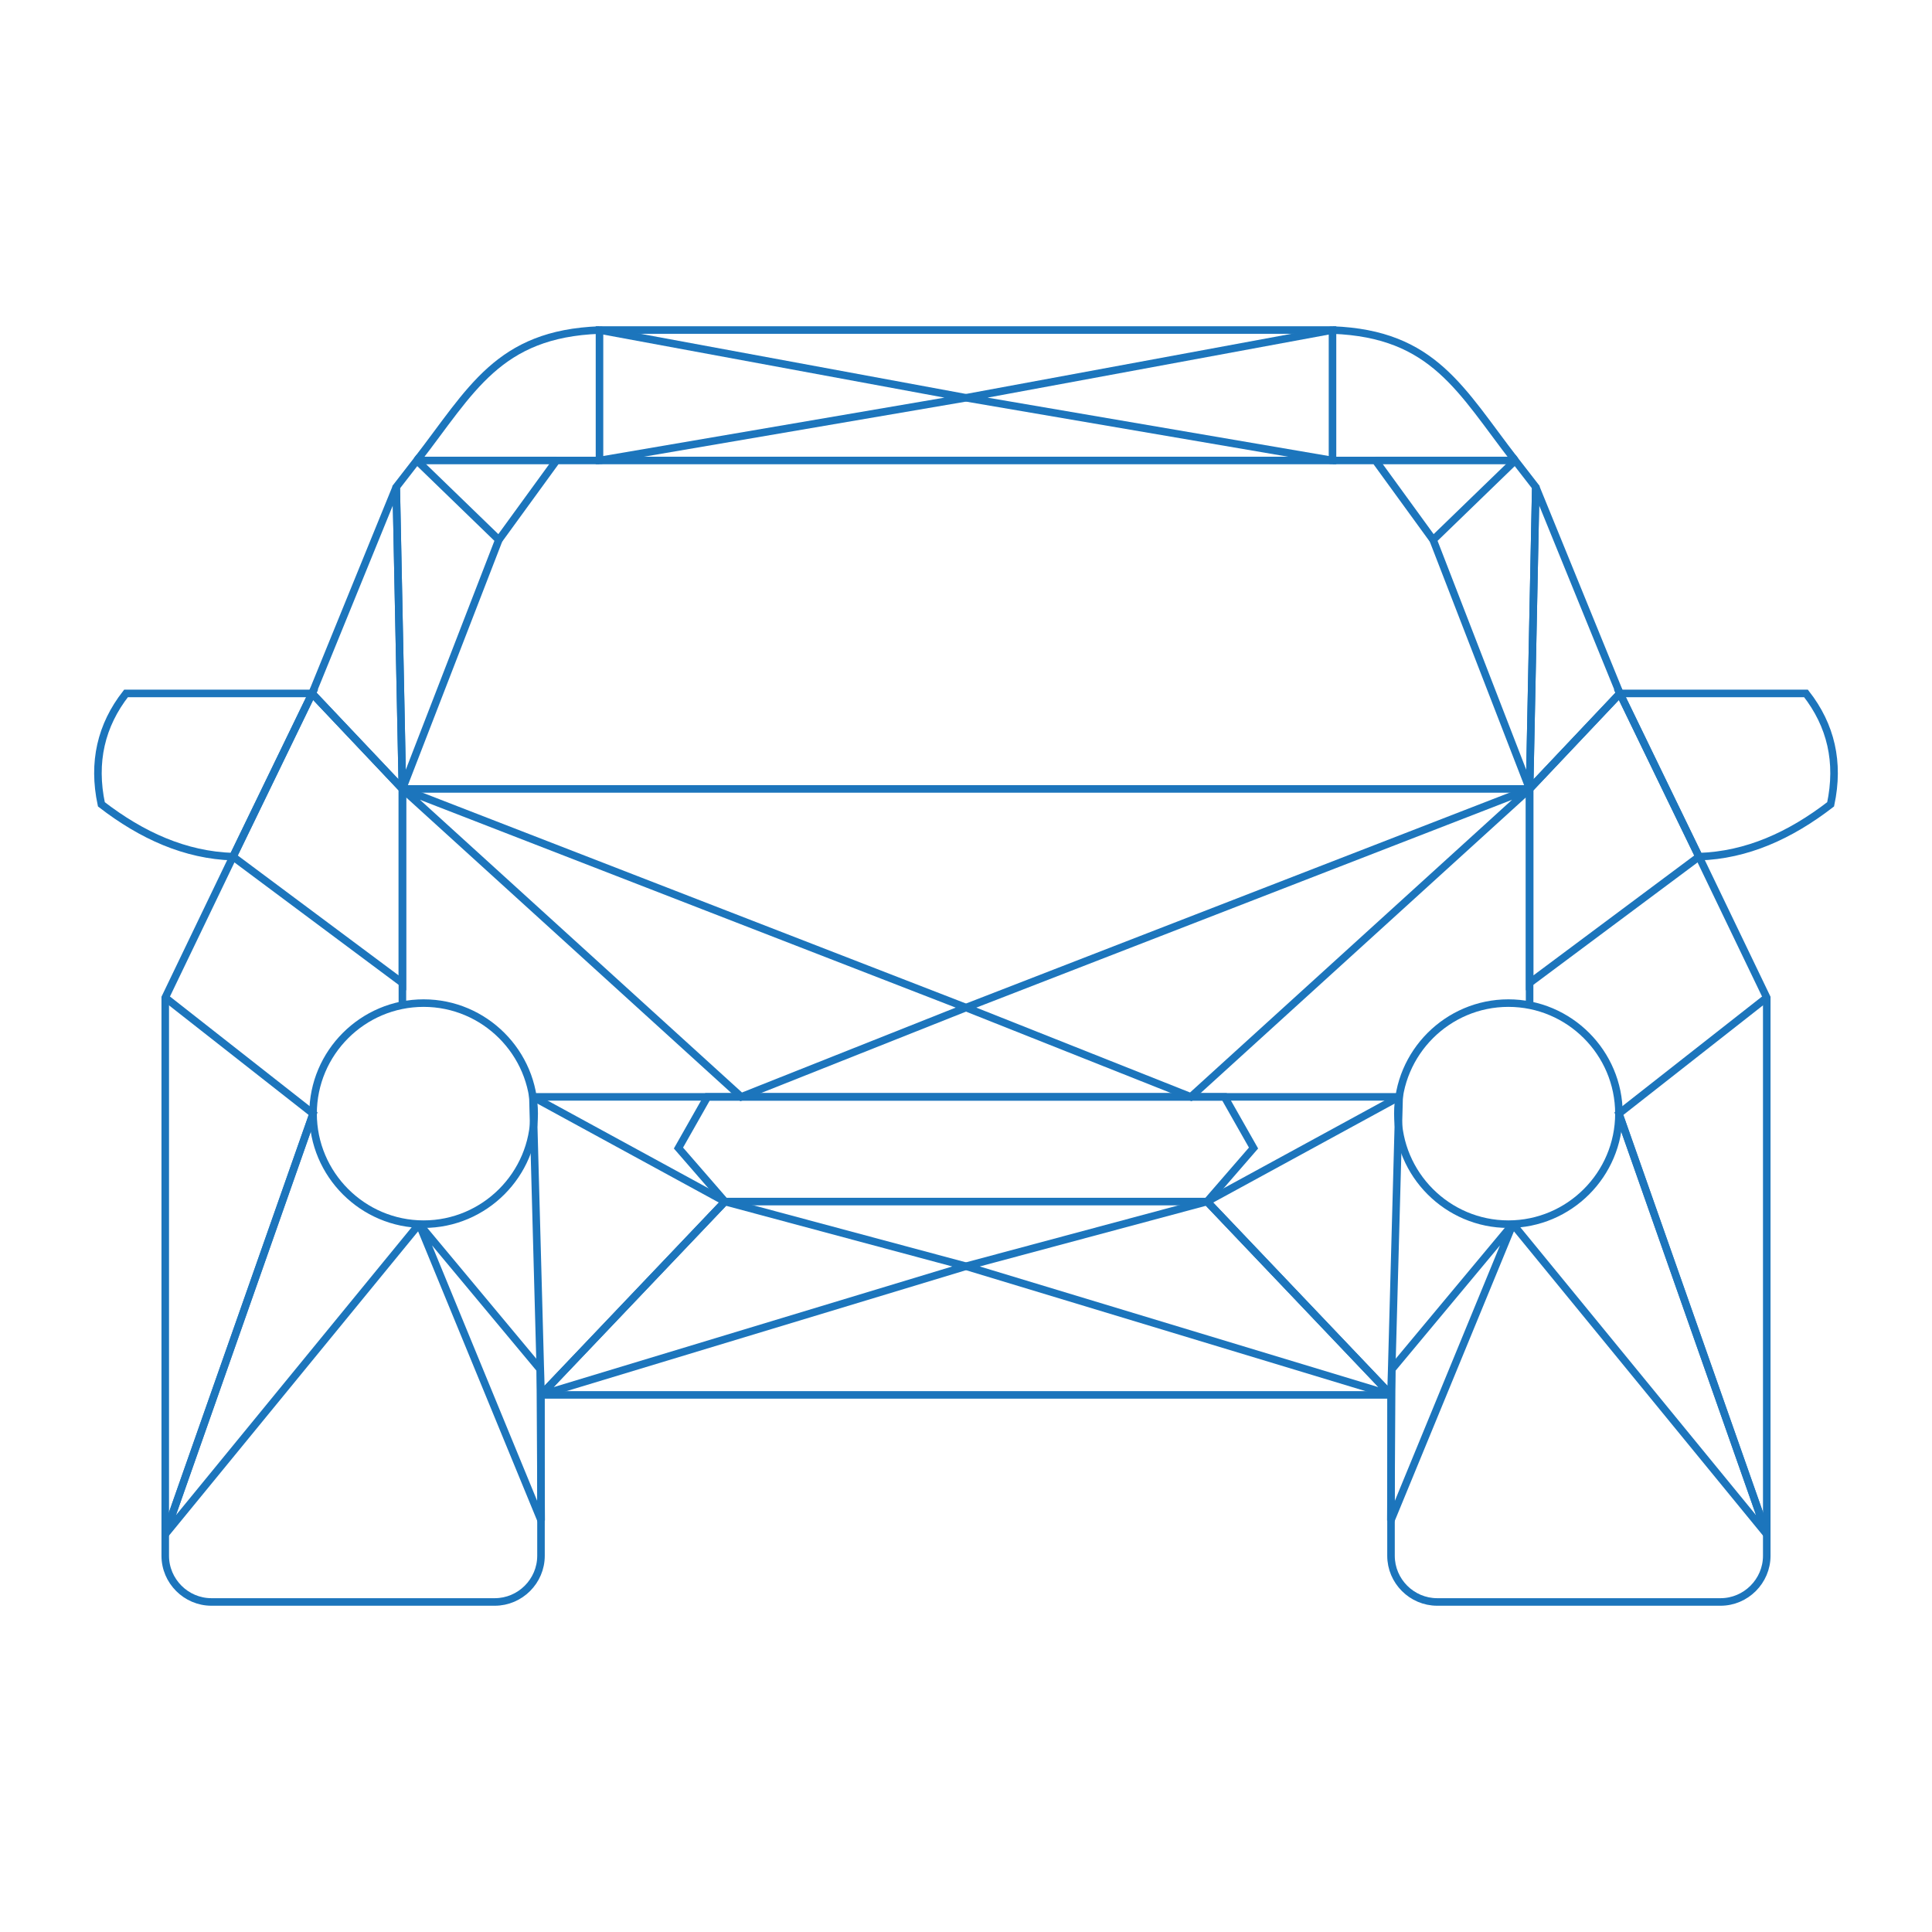 <?xml version="1.0" encoding="utf-8"?>
<!-- Generator: Adobe Illustrator 16.0.0, SVG Export Plug-In . SVG Version: 6.00 Build 0)  -->
<!DOCTYPE svg PUBLIC "-//W3C//DTD SVG 1.1//EN" "http://www.w3.org/Graphics/SVG/1.1/DTD/svg11.dtd">
<svg version="1.1" id="Layer_1" xmlns="http://www.w3.org/2000/svg" xmlns:xlink="http://www.w3.org/1999/xlink" x="0px" y="0px"
	 width="64px" height="64px" viewBox="0 0 64 64" enable-background="new 0 0 64 64" xml:space="preserve">
<g>
	<g>
		<polyline fill="none" stroke="#1C75BC" stroke-width="0.25" stroke-miterlimit="2.613" points="32,10.933 44.141,10.933 
			44.141,15.254 32,15.254 		"/>
		<polyline fill="none" stroke="#1C75BC" stroke-width="0.25" stroke-miterlimit="2.613" points="32,26.134 50.67,26.134 
			50.67,33.296 		"/>
		
			<line fill="none" stroke="#1C75BC" stroke-width="0.25" stroke-miterlimit="2.613" x1="46.348" y1="36.335" x2="32" y2="36.335"/>
		<polyline fill="none" stroke="#1C75BC" stroke-width="0.25" stroke-miterlimit="2.613" points="32,39.804 39.986,39.804 
			41.525,38.03 40.563,36.335 32,36.335 		"/>
		<polyline fill="none" stroke="#1C75BC" stroke-width="0.25" stroke-miterlimit="2.613" points="44.141,10.933 32,13.177 
			44.141,15.254 		"/>
		<path fill="none" stroke="#1C75BC" stroke-width="0.25" stroke-miterlimit="2.613" d="M50.191,15.254
			c-1.801-2.324-2.691-4.196-6.05-4.321"/>
		
			<polygon fill-rule="evenodd" clip-rule="evenodd" fill="none" stroke="#1C75BC" stroke-width="0.25" stroke-miterlimit="2.613" points="
			50.67,26.134 53.661,22.971 50.874,16.135 		"/>
		<path fill-rule="evenodd" clip-rule="evenodd" fill="none" stroke="#1C75BC" stroke-width="0.25" stroke-miterlimit="2.613" d="
			M49.967,40.552c2.017,0,3.662-1.645,3.662-3.662s-1.646-3.661-3.662-3.661s-3.661,1.645-3.661,3.661S47.951,40.552,49.967,40.552z
			"/>
		<path fill-rule="evenodd" clip-rule="evenodd" fill="none" stroke="#1C75BC" stroke-width="0.25" stroke-miterlimit="2.613" d="
			M32,46.208h14.079v5.329c0,0.841,0.689,1.53,1.53,1.53h9.387c0.839,0,1.53-0.69,1.53-1.53v-18.49l-2.245-4.669"/>
		
			<polyline fill-rule="evenodd" clip-rule="evenodd" fill="none" stroke="#1C75BC" stroke-width="0.25" stroke-miterlimit="2.613" points="
			58.526,33.047 53.628,36.891 58.526,50.823 		"/>
		
			<polygon fill-rule="evenodd" clip-rule="evenodd" fill="none" stroke="#1C75BC" stroke-width="0.25" stroke-miterlimit="2.613" points="
			50.67,32.561 56.281,28.378 53.661,22.971 50.67,26.134 		"/>
		<path fill-rule="evenodd" clip-rule="evenodd" fill="none" stroke="#1C75BC" stroke-width="0.25" stroke-miterlimit="2.613" d="
			M56.281,28.378c1.582-0.05,3.018-0.698,4.361-1.734c0.297-1.397,0.009-2.617-0.816-3.673h-6.166L56.281,28.378z"/>
		
			<polygon fill-rule="evenodd" clip-rule="evenodd" fill="none" stroke="#1C75BC" stroke-width="0.25" stroke-miterlimit="2.613" points="
			39.448,36.335 32,33.377 50.67,26.134 		"/>
		
			<polygon fill-rule="evenodd" clip-rule="evenodd" fill="none" stroke="#1C75BC" stroke-width="0.25" stroke-miterlimit="2.613" points="
			46.079,46.208 46.348,36.335 39.986,39.804 		"/>
		
			<polygon fill-rule="evenodd" clip-rule="evenodd" fill="none" stroke="#1C75BC" stroke-width="0.25" stroke-miterlimit="2.613" points="
			32,41.946 39.986,39.804 46.079,46.208 		"/>
		
			<polygon fill-rule="evenodd" clip-rule="evenodd" fill="none" stroke="#1C75BC" stroke-width="0.25" stroke-miterlimit="2.613" points="
			46.103,45.363 50.115,40.549 46.073,50.369 		"/>
		
			<polyline fill-rule="evenodd" clip-rule="evenodd" fill="none" stroke="#1C75BC" stroke-width="0.25" stroke-miterlimit="2.613" points="
			53.628,36.891 58.526,50.823 50.115,40.549 		"/>
		
			<polygon fill-rule="evenodd" clip-rule="evenodd" fill="none" stroke="#1C75BC" stroke-width="0.25" stroke-miterlimit="2.613" points="
			50.67,26.134 47.475,17.884 50.191,15.254 50.874,16.135 		"/>
		
			<polyline fill-rule="evenodd" clip-rule="evenodd" fill="none" stroke="#1C75BC" stroke-width="0.25" stroke-miterlimit="2.613" points="
			44.141,15.254 45.564,15.254 47.475,17.884 		"/>
		
			<line fill-rule="evenodd" clip-rule="evenodd" fill="none" stroke="#1C75BC" stroke-width="0.25" stroke-miterlimit="2.613" x1="50.191" y1="15.254" x2="45.565" y2="15.254"/>
	</g>
	<g>
		
			<polyline fill-rule="evenodd" clip-rule="evenodd" fill="none" stroke="#1C75BC" stroke-width="0.25" stroke-miterlimit="2.613" points="
			32,10.933 19.859,10.933 19.859,15.254 32,15.254 		"/>
		
			<polyline fill-rule="evenodd" clip-rule="evenodd" fill="none" stroke="#1C75BC" stroke-width="0.25" stroke-miterlimit="2.613" points="
			32,26.134 13.33,26.134 13.33,33.296 		"/>
		
			<line fill-rule="evenodd" clip-rule="evenodd" fill="none" stroke="#1C75BC" stroke-width="0.25" stroke-miterlimit="2.613" x1="17.653" y1="36.335" x2="32" y2="36.335"/>
		
			<polyline fill-rule="evenodd" clip-rule="evenodd" fill="none" stroke="#1C75BC" stroke-width="0.25" stroke-miterlimit="2.613" points="
			32,39.804 24.015,39.804 22.475,38.03 23.436,36.335 32,36.335 		"/>
		
			<polyline fill-rule="evenodd" clip-rule="evenodd" fill="none" stroke="#1C75BC" stroke-width="0.25" stroke-miterlimit="2.613" points="
			19.859,10.933 32,13.177 19.859,15.254 		"/>
		<path fill-rule="evenodd" clip-rule="evenodd" fill="none" stroke="#1C75BC" stroke-width="0.25" stroke-miterlimit="2.613" d="
			M13.809,15.254c1.802-2.324,2.691-4.196,6.051-4.321"/>
		
			<polygon fill-rule="evenodd" clip-rule="evenodd" fill="none" stroke="#1C75BC" stroke-width="0.25" stroke-miterlimit="2.613" points="
			13.33,26.134 10.339,22.971 13.126,16.135 		"/>
		<path fill-rule="evenodd" clip-rule="evenodd" fill="none" stroke="#1C75BC" stroke-width="0.25" stroke-miterlimit="2.613" d="
			M14.033,40.552c2.017,0,3.662-1.645,3.662-3.662s-1.645-3.661-3.662-3.661s-3.662,1.645-3.662,3.661S12.017,40.552,14.033,40.552z
			"/>
		<path fill-rule="evenodd" clip-rule="evenodd" fill="none" stroke="#1C75BC" stroke-width="0.25" stroke-miterlimit="2.613" d="
			M32,46.208H17.921v5.329c0,0.841-0.69,1.53-1.531,1.53H7.004c-0.84,0-1.53-0.69-1.53-1.53v-18.49l2.245-4.669"/>
		
			<polyline fill-rule="evenodd" clip-rule="evenodd" fill="none" stroke="#1C75BC" stroke-width="0.25" stroke-miterlimit="2.613" points="
			5.474,33.047 10.372,36.891 5.474,50.823 		"/>
		
			<polygon fill-rule="evenodd" clip-rule="evenodd" fill="none" stroke="#1C75BC" stroke-width="0.25" stroke-miterlimit="2.613" points="
			13.33,32.561 7.719,28.378 10.339,22.971 13.33,26.134 		"/>
		<path fill-rule="evenodd" clip-rule="evenodd" fill="none" stroke="#1C75BC" stroke-width="0.25" stroke-miterlimit="2.613" d="
			M7.719,28.378c-1.581-0.05-3.018-0.698-4.361-1.734c-0.297-1.397-0.009-2.617,0.816-3.673h6.166L7.719,28.378z"/>
		
			<polygon fill-rule="evenodd" clip-rule="evenodd" fill="none" stroke="#1C75BC" stroke-width="0.25" stroke-miterlimit="2.613" points="
			24.553,36.335 32,33.377 13.33,26.134 		"/>
		
			<polygon fill-rule="evenodd" clip-rule="evenodd" fill="none" stroke="#1C75BC" stroke-width="0.25" stroke-miterlimit="2.613" points="
			17.921,46.208 17.653,36.335 24.015,39.804 		"/>
		
			<polygon fill-rule="evenodd" clip-rule="evenodd" fill="none" stroke="#1C75BC" stroke-width="0.25" stroke-miterlimit="2.613" points="
			32,41.946 24.015,39.804 17.921,46.208 		"/>
		
			<polygon fill-rule="evenodd" clip-rule="evenodd" fill="none" stroke="#1C75BC" stroke-width="0.25" stroke-miterlimit="2.613" points="
			17.898,45.363 13.886,40.549 17.927,50.369 		"/>
		
			<polyline fill-rule="evenodd" clip-rule="evenodd" fill="none" stroke="#1C75BC" stroke-width="0.25" stroke-miterlimit="2.613" points="
			10.372,36.891 5.474,50.823 13.886,40.549 		"/>
		
			<polygon fill-rule="evenodd" clip-rule="evenodd" fill="none" stroke="#1C75BC" stroke-width="0.25" stroke-miterlimit="2.613" points="
			13.33,26.134 16.524,17.884 13.809,15.254 13.126,16.135 		"/>
		
			<polyline fill-rule="evenodd" clip-rule="evenodd" fill="none" stroke="#1C75BC" stroke-width="0.25" stroke-miterlimit="2.613" points="
			19.859,15.254 18.436,15.254 16.524,17.884 		"/>
		
			<line fill-rule="evenodd" clip-rule="evenodd" fill="none" stroke="#1C75BC" stroke-width="0.25" stroke-miterlimit="2.613" x1="13.809" y1="15.254" x2="18.435" y2="15.254"/>
	</g>
</g>
</svg>
